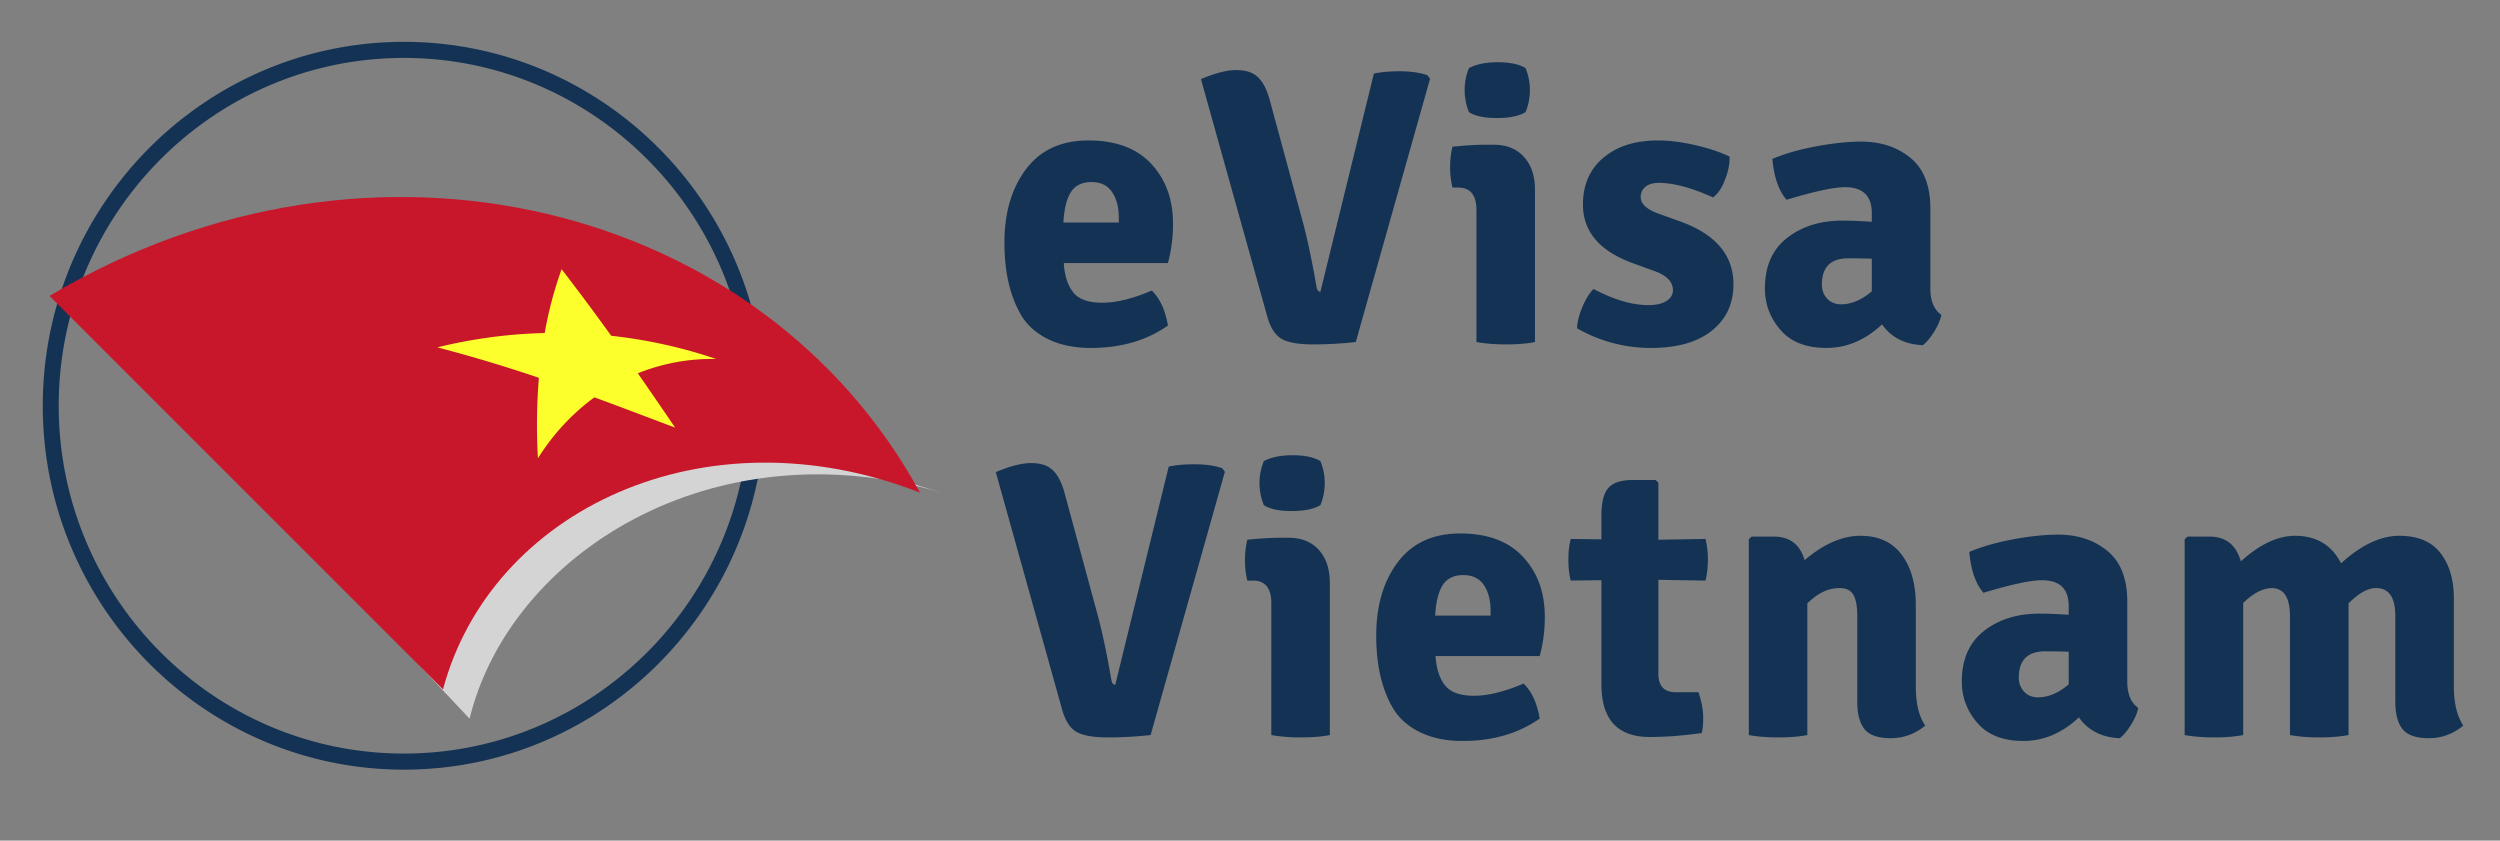 <svg xmlns="http://www.w3.org/2000/svg" xmlns:xlink="http://www.w3.org/1999/xlink" width="229" height="77"><rect width="100%" height="100%" fill="#808080" stroke="none"/><path fill="#143354" d="M37 70.5c-18.242 0-33.083-14.952-33.083-33.334C3.917 18.786 18.758 3.833 37 3.833c18.243 0 33.083 14.953 33.083 33.333C70.083 55.548 55.243 70.5 37 70.5zm0-65.194c-17.437 0-31.621 14.293-31.621 31.86 0 17.568 14.184 31.86 31.621 31.86 17.436 0 31.621-14.292 31.621-31.86 0-17.567-14.185-31.86-31.621-31.86zm69.982 18.788h-9.54c.072 1.152.36 2.047.864 2.684.504.635 1.392.953 2.664.953 1.271 0 2.783-.371 4.536-1.115.743.719 1.235 1.787 1.476 3.203-1.944 1.369-4.296 2.053-7.056 2.053-1.488 0-2.772-.258-3.853-.775-1.08-.516-1.908-1.229-2.483-2.141-1.057-1.752-1.584-3.996-1.584-6.732s.659-4.98 1.979-6.732c1.319-1.752 3.228-2.627 5.725-2.627 2.495 0 4.409.713 5.741 2.141 1.332 1.43 1.998 3.258 1.998 5.49a13.66 13.66 0 01-.467 3.598zm-5.112-6.498c-.408-.611-1.038-.918-1.89-.918-.853 0-1.476.301-1.872.9-.396.602-.63 1.537-.702 2.809h5.076v-.432c0-.961-.204-1.746-.612-2.359zm19.08 9.127l4.896-19.98c.624-.145 1.422-.215 2.394-.215.973 0 1.806.119 2.502.359l.252.324-6.804 24.119a35.264 35.264 0 01-3.924.217c-1.32 0-2.274-.168-2.862-.504s-1.025-1.008-1.313-2.016l-6.084-21.781c1.296-.551 2.376-.828 3.239-.828.864 0 1.524.217 1.98.648.455.432.815 1.129 1.08 2.088l2.88 10.621c.479 1.68.948 3.84 1.404 6.479.049.312.168.469.36.469zm19.655-9.325V31.33c-.72.145-1.596.217-2.628.217s-1.943-.072-2.735-.217V19.234c0-1.367-.564-2.053-1.692-2.053h-.504c-.145-.6-.216-1.223-.216-1.871s.071-1.271.216-1.871c1.199-.121 2.22-.182 3.06-.182h.721c1.175 0 2.1.373 2.771 1.117s1.007 1.753 1.007 3.024zm-6.443-9.144c0-.695.131-1.367.396-2.016.672-.359 1.554-.539 2.646-.539 1.092 0 1.938.18 2.538.539.264.648.396 1.32.396 2.016 0 .697-.132 1.369-.396 2.018-.601.359-1.477.539-2.628.539-1.152 0-2.005-.18-2.557-.539a5.303 5.303 0 01-.395-2.018zm10.296 21.816c.023-.576.186-1.225.486-1.943.3-.721.642-1.271 1.025-1.656 1.872.984 3.54 1.477 5.005 1.477.72 0 1.277-.127 1.674-.379.396-.252.594-.582.594-.99 0-.768-.576-1.355-1.729-1.764l-1.979-.721c-3.024-1.104-4.536-2.891-4.536-5.363 0-1.801.624-3.227 1.872-4.283s2.916-1.584 5.004-1.584c1.032 0 2.172.143 3.42.432 1.248.287 2.292.637 3.132 1.043.024.648-.114 1.357-.414 2.125s-.666 1.309-1.098 1.619c-1.968-.887-3.624-1.332-4.968-1.332-.528 0-.937.121-1.225.361-.287.24-.432.551-.432.936 0 .6.504 1.092 1.512 1.477l2.196.791c3.191 1.176 4.788 3.084 4.788 5.725 0 1.775-.66 3.191-1.98 4.248-1.319 1.055-3.18 1.584-5.579 1.584a13.493 13.493 0 01-6.768-1.803zm33.371-1.224c-.097.48-.318.996-.666 1.549-.349.553-.69.959-1.026 1.225-1.656-.072-2.904-.709-3.744-1.908-1.536 1.439-3.234 2.16-5.094 2.16-1.86 0-3.265-.553-4.212-1.656-.948-1.104-1.422-2.363-1.422-3.781 0-2.039.678-3.586 2.033-4.643 1.356-1.057 3.042-1.584 5.059-1.584.792 0 1.691.035 2.7.107v-.791c0-1.584-.816-2.377-2.448-2.377-1.032 0-2.82.385-5.364 1.152-.72-.84-1.151-2.088-1.296-3.744 1.128-.48 2.466-.863 4.014-1.152 1.549-.287 2.922-.432 4.122-.432 1.801 0 3.306.498 4.519 1.494 1.211.996 1.817 2.537 1.817 4.625v7.344c-.001 1.129.335 1.933 1.008 2.412zm-9.181-.971c.937 0 1.872-.396 2.809-1.188v-2.988a51.676 51.676 0 00-2.16-.037c-1.608 0-2.412.805-2.412 2.412 0 .504.162.932.486 1.279.323.348.749.522 1.277.522zm-66.49 34.848l4.896-19.98c.624-.145 1.422-.215 2.394-.215.973 0 1.806.119 2.502.359l.252.324-6.804 24.119a35.264 35.264 0 01-3.924.217c-1.32 0-2.274-.168-2.862-.504s-1.025-1.008-1.313-2.016l-6.084-21.781c1.296-.551 2.376-.828 3.239-.828.864 0 1.524.217 1.98.648.455.432.815 1.129 1.08 2.088l2.88 10.621c.479 1.68.948 3.84 1.404 6.479.049.312.168.469.36.469zm19.656-9.325V67.33c-.72.145-1.596.217-2.628.217s-1.943-.072-2.735-.217V55.234c0-1.367-.564-2.053-1.692-2.053h-.504c-.145-.6-.216-1.223-.216-1.871s.071-1.271.216-1.871c1.199-.121 2.22-.182 3.06-.182h.721c1.175 0 2.1.373 2.771 1.117s1.007 1.753 1.007 3.024zm-6.443-9.144c0-.695.131-1.367.396-2.016.672-.359 1.554-.539 2.646-.539 1.092 0 1.938.18 2.538.539.264.648.396 1.32.396 2.016 0 .697-.132 1.369-.396 2.018-.601.359-1.477.539-2.628.539-1.152 0-2.005-.18-2.557-.539a5.303 5.303 0 01-.395-2.018zm25.667 15.84h-9.54c.072 1.152.36 2.047.864 2.684.504.635 1.392.953 2.664.953 1.271 0 2.783-.371 4.536-1.115.743.719 1.235 1.787 1.476 3.203-1.944 1.369-4.296 2.053-7.056 2.053-1.488 0-2.772-.258-3.853-.775-1.08-.516-1.908-1.229-2.483-2.141-1.057-1.752-1.584-3.996-1.584-6.732s.659-4.98 1.979-6.732c1.319-1.752 3.228-2.627 5.725-2.627 2.495 0 4.409.713 5.741 2.141 1.332 1.43 1.998 3.258 1.998 5.49a13.66 13.66 0 01-.467 3.598zm-5.112-6.498c-.408-.611-1.038-.918-1.89-.918-.853 0-1.476.301-1.872.9-.396.602-.63 1.537-.702 2.809h5.076v-.432c0-.961-.204-1.746-.612-2.359zm20.304-4.229c.144.646.216 1.283.216 1.908 0 .623-.072 1.26-.216 1.906l-4.32-.07v8.604c0 1.129.527 1.691 1.584 1.691h2.088c.288.865.432 1.633.432 2.305s-.048 1.152-.144 1.439c-1.728.24-3.312.359-4.752.359-2.952 0-4.428-1.607-4.428-4.822v-9.541l-2.809.035c-.144-.527-.216-1.162-.216-1.906s.072-1.381.216-1.908l2.809.035v-2.195c0-1.201.216-2.041.647-2.52.433-.48 1.176-.721 2.232-.721h2.088l.252.252v5.221l4.321-.072zm19.259 6.047v7.488c0 1.537.288 2.725.864 3.564-.937.768-1.986 1.152-3.15 1.152s-1.969-.277-2.412-.828c-.444-.553-.666-1.393-.666-2.52v-7.85c0-.887-.12-1.535-.36-1.943s-.66-.611-1.26-.611c-1.032 0-2.016.467-2.952 1.404v12.06c-.744.145-1.626.217-2.646.217-1.021 0-1.926-.072-2.718-.217V49.402l.252-.252h2.016c1.488 0 2.436.721 2.844 2.16 1.752-1.488 3.456-2.232 5.112-2.232s2.916.576 3.78 1.729c.864 1.152 1.296 2.687 1.296 4.607zm20.377 9.432c-.097.48-.318.996-.666 1.549-.349.553-.69.959-1.026 1.225-1.656-.072-2.904-.709-3.744-1.908-1.536 1.439-3.234 2.16-5.094 2.16-1.86 0-3.265-.553-4.212-1.656-.948-1.104-1.422-2.363-1.422-3.781 0-2.039.678-3.586 2.033-4.643 1.356-1.057 3.042-1.584 5.059-1.584.792 0 1.691.035 2.7.107v-.791c0-1.584-.816-2.377-2.448-2.377-1.032 0-2.82.385-5.364 1.152-.72-.84-1.151-2.088-1.296-3.744 1.128-.48 2.466-.863 4.014-1.152 1.549-.287 2.922-.432 4.122-.432 1.801 0 3.306.498 4.519 1.494 1.211.996 1.817 2.537 1.817 4.625v7.344c-.001 1.129.335 1.933 1.008 2.412zm-9.18-.971c.937 0 1.872-.396 2.809-1.188v-2.988a51.676 51.676 0 00-2.16-.037c-1.608 0-2.412.805-2.412 2.412 0 .504.162.932.486 1.279.322.348.748.522 1.277.522zm23.076-7.416c0-1.729-.564-2.592-1.691-2.592-.816.023-1.681.48-2.593 1.367V67.33c-.744.145-1.626.217-2.646.217-1.021 0-1.926-.072-2.718-.217V49.402l.252-.252h2.016c1.488 0 2.448.756 2.88 2.268 1.729-1.559 3.384-2.34 4.968-2.34 1.944 0 3.349.84 4.212 2.52 1.849-1.68 3.624-2.52 5.328-2.52s2.964.529 3.78 1.584c.815 1.057 1.224 2.438 1.224 4.141v8.1c0 1.488.288 2.676.864 3.564-.936.768-1.986 1.152-3.149 1.152-1.165 0-1.969-.277-2.412-.828-.444-.553-.666-1.393-.666-2.52v-7.85c0-1.703-.589-2.555-1.765-2.555-.744 0-1.584.467-2.52 1.404v12.06c-.769.145-1.656.217-2.664.217s-1.908-.072-2.7-.217V56.459z"/><path fill-rule="evenodd" clip-rule="evenodd" fill="#D4D4D4" d="M6.533 27.105c20.571-13.387 42.893 7.189 79.737 18.021-21.014-6.178-39.57 5.628-43.257 20.707L6.533 27.105z"/><defs><path id="a" d="M4.534 27.105c29.685-17.67 65.383-8.345 79.735 18.021-19.731-7.716-39.292 1.609-43.691 18.022-12.015-12.013-24.03-24.029-36.044-36.043z"/></defs><clipPath id="b"><use xlink:href="#a" overflow="visible"/></clipPath><path clip-path="url(#b)" fill="#C8172B" d="M40.578 63.149c4.399-16.413 23.96-25.738 43.691-18.022C69.917 18.761 34.219 9.436 4.534 27.105l36.044 36.044z"/><path clip-path="url(#b)" fill="#FCFF2C" d="M58.422 34.195a505.093 505.093 0 013.422 4.977c-2.325-.874-4.769-1.813-7.396-2.774-2.005 1.458-3.766 3.341-5.174 5.581a53.571 53.571 0 01.087-7.373 138.068 138.068 0 00-9.295-2.788 45.837 45.837 0 019.829-1.315 35.428 35.428 0 011.549-5.846 230.69 230.69 0 014.543 6.101 45.188 45.188 0 019.616 2.124 18.206 18.206 0 00-7.181 1.313z"/></svg>